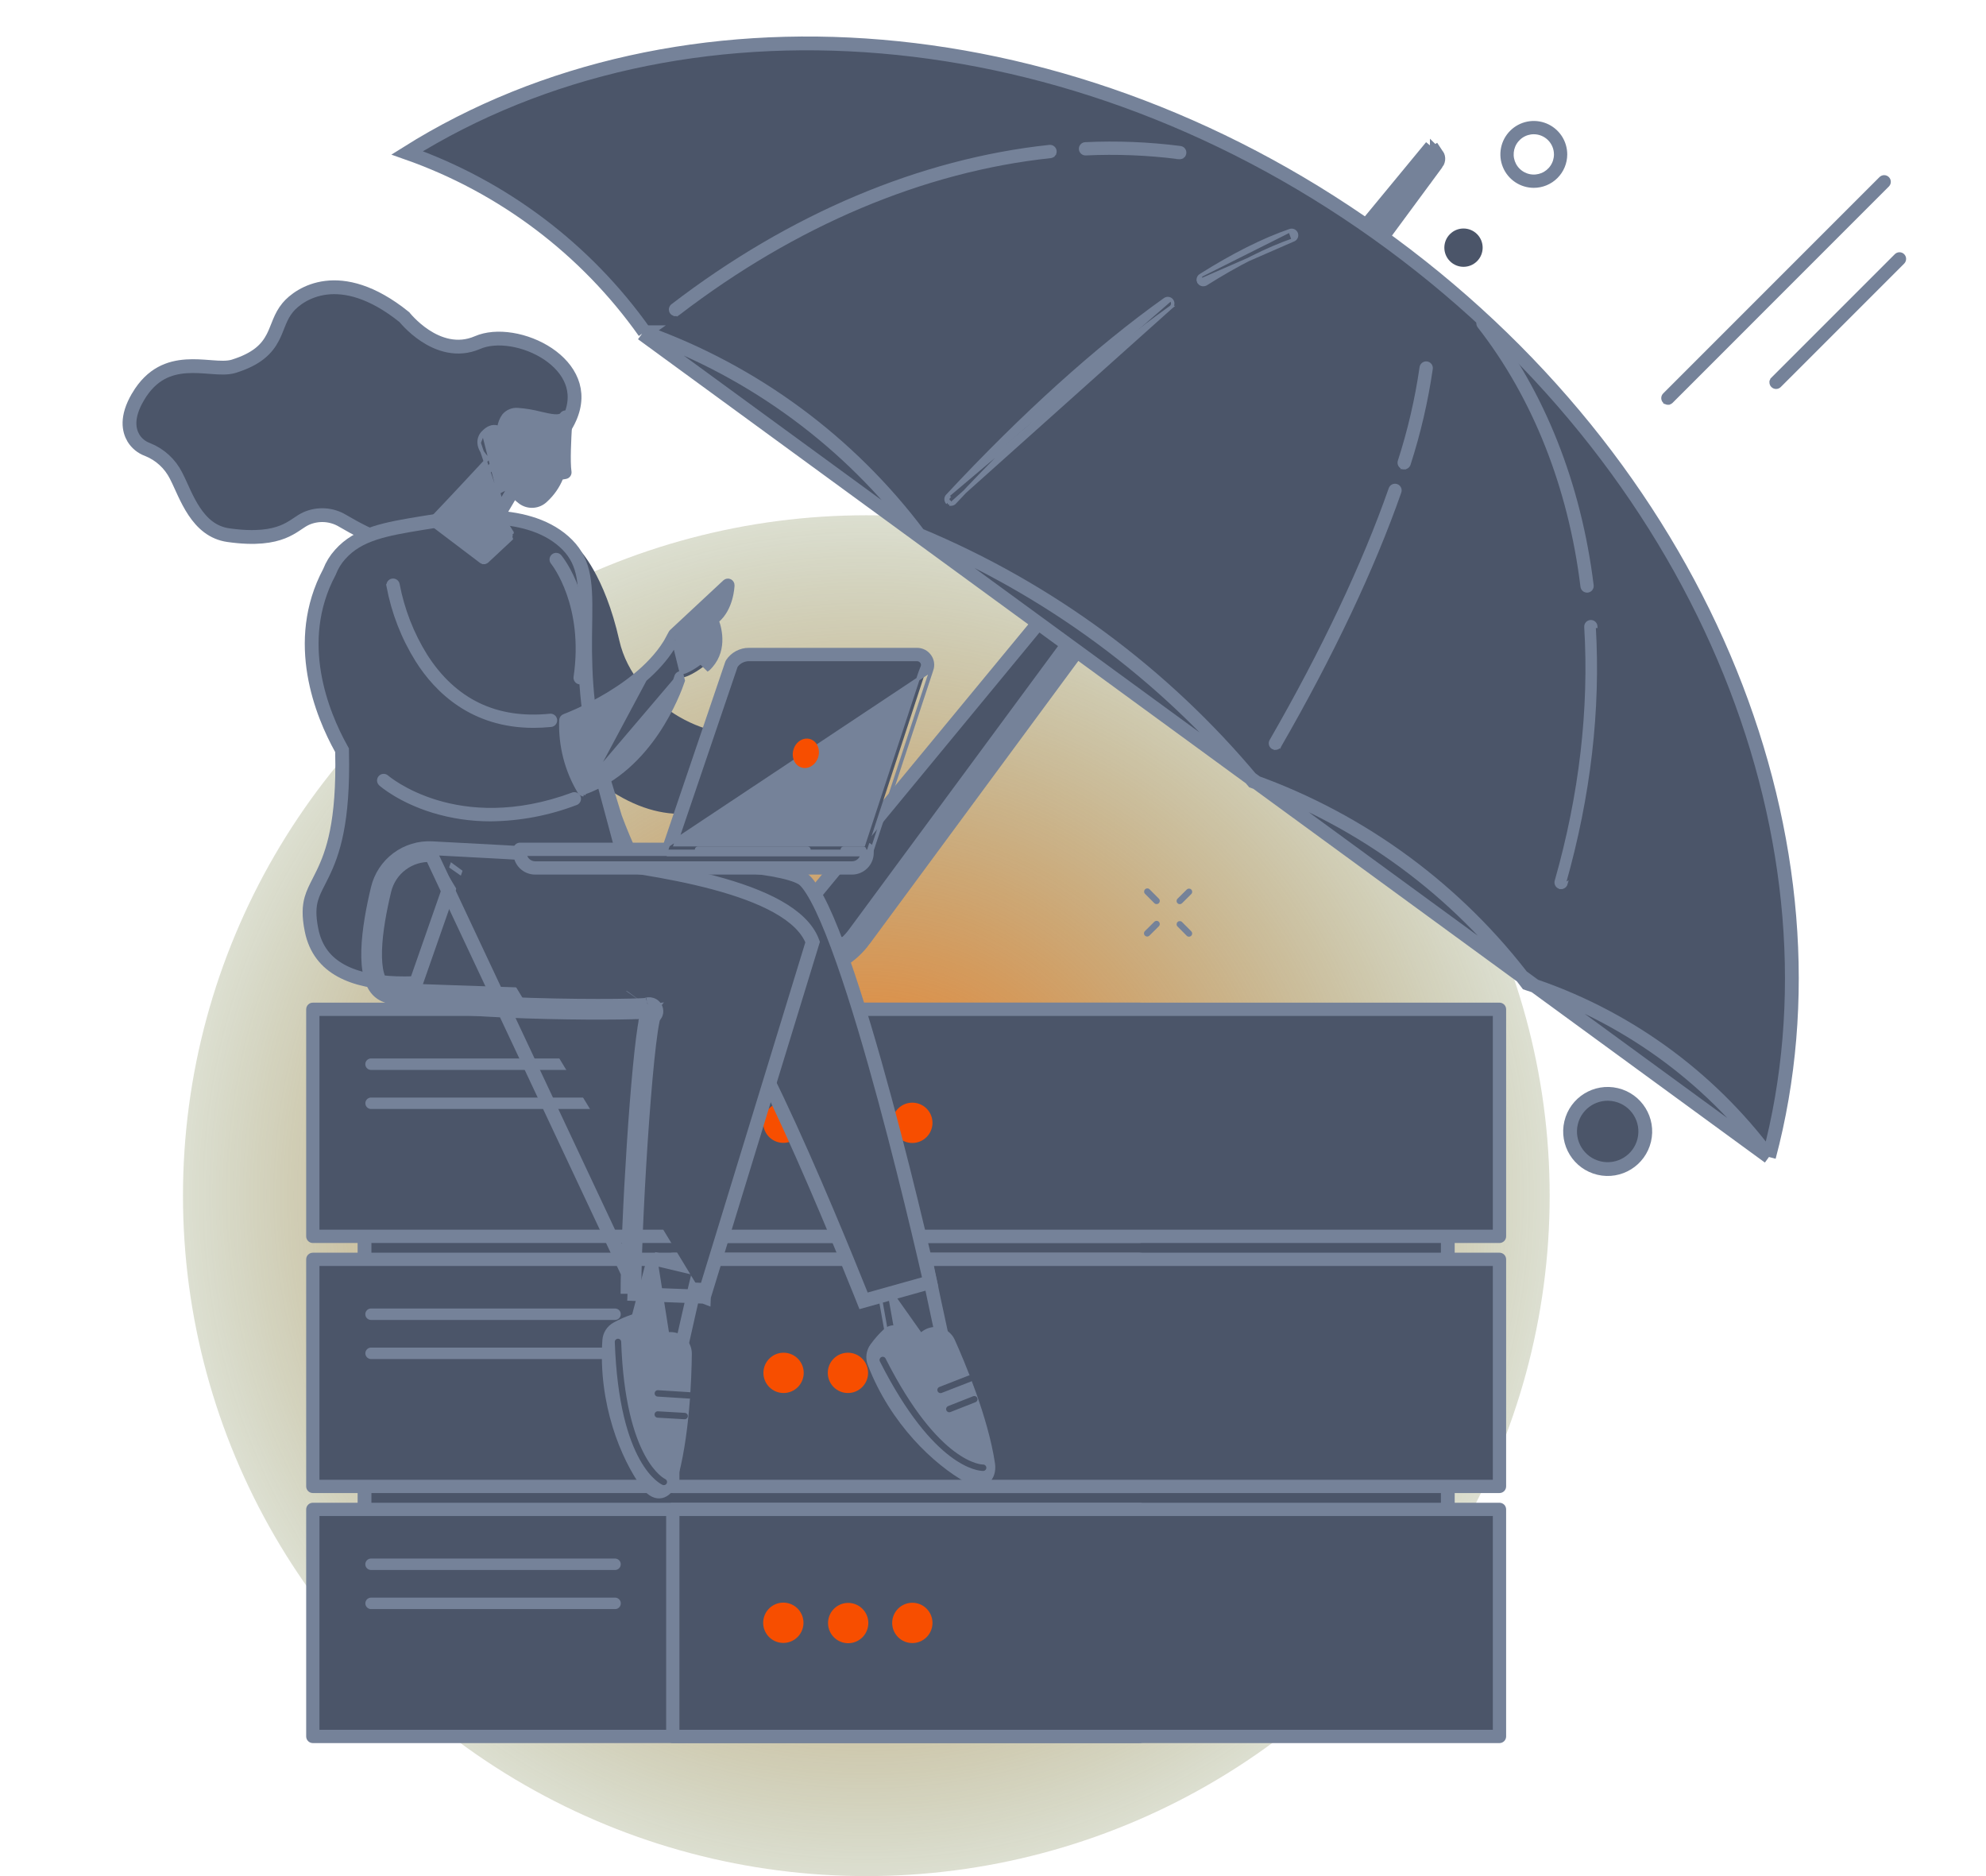 <svg width="288" height="272" viewBox="0 0 288 272" fill="none" xmlns="http://www.w3.org/2000/svg"><g clip-path="url(#clip0_2568_13512)"><g style="mix-blend-mode:lighten" filter="url(#filter0_f_2568_13512)"><ellipse cx="125.63" cy="173.353" rx="99.096" ry="98.647" fill="url(#paint0_radial_2568_13512)"/></g><path d="M52.86 239.377V176.744H209.952V239.377H52.86Z" fill="#4B5569" stroke="#758299" stroke-width="2"/><path d="M165.245 146.33H45.364V179.25H165.245V146.33Z" fill="#4B5569"/><path d="M45.364 179.963H165.245C165.434 179.963 165.615 179.888 165.749 179.754C165.883 179.62 165.958 179.439 165.958 179.25V146.33C165.958 146.141 165.883 145.96 165.749 145.826C165.615 145.693 165.434 145.617 165.245 145.617H45.364C45.175 145.617 44.994 145.693 44.86 145.826C44.726 145.96 44.651 146.141 44.651 146.33V179.25C44.651 179.439 44.726 179.62 44.86 179.754C44.994 179.888 45.175 179.963 45.364 179.963ZM164.529 147.043V178.537H46.074L46.077 147.043H164.529Z" fill="#758299" stroke="#758299" stroke-width="0.5"/><path d="M217.448 146.33H97.567V179.25H217.448V146.33Z" fill="#4B5569"/><path d="M97.567 179.963H217.448C217.637 179.963 217.818 179.888 217.952 179.754C218.085 179.62 218.161 179.439 218.161 179.25V146.33C218.161 146.141 218.085 145.96 217.952 145.826C217.818 145.693 217.637 145.617 217.448 145.617H97.567C97.378 145.617 97.197 145.693 97.063 145.826C96.929 145.96 96.854 146.141 96.854 146.33V179.25C96.854 179.439 96.929 179.62 97.063 179.754C97.197 179.888 97.378 179.963 97.567 179.963ZM216.732 147.043V178.537H98.277L98.28 147.043H216.732Z" fill="#758299" stroke="#758299" stroke-width="0.5"/><path d="M116.439 163.443C116.809 161.873 115.837 160.299 114.266 159.928C112.695 159.557 111.121 160.53 110.75 162.101C110.38 163.672 111.353 165.246 112.923 165.616C114.494 165.987 116.068 165.014 116.439 163.443Z" fill="#F74E00"/><path d="M125.883 163.276C126.141 161.683 125.059 160.182 123.466 159.924C121.873 159.665 120.372 160.747 120.114 162.34C119.855 163.933 120.937 165.434 122.53 165.693C124.123 165.951 125.624 164.869 125.883 163.276Z" fill="#4B5569"/><path d="M134.367 164.856C135.509 163.714 135.509 161.864 134.367 160.723C133.226 159.582 131.376 159.582 130.235 160.723C129.094 161.864 129.093 163.714 130.235 164.856C131.376 165.997 133.226 165.997 134.367 164.856Z" fill="#F74E00"/><path d="M53.754 155.118H89.241C89.452 155.106 89.65 155.013 89.795 154.859C89.94 154.705 90.021 154.501 90.021 154.29C90.021 154.079 89.94 153.875 89.795 153.721C89.65 153.567 89.452 153.474 89.241 153.461H53.754C53.543 153.474 53.345 153.567 53.2 153.721C53.056 153.875 52.975 154.079 52.975 154.29C52.975 154.501 53.056 154.705 53.2 154.859C53.345 155.013 53.543 155.106 53.754 155.118Z" fill="#758299"/><path d="M89.248 159.127H53.761C53.55 159.14 53.351 159.233 53.207 159.387C53.062 159.541 52.981 159.744 52.981 159.956C52.981 160.167 53.062 160.37 53.207 160.524C53.351 160.678 53.55 160.771 53.761 160.784H89.248C89.459 160.771 89.657 160.678 89.801 160.524C89.946 160.37 90.027 160.167 90.027 159.956C90.027 159.744 89.946 159.541 89.801 159.387C89.657 159.233 89.459 159.14 89.248 159.127Z" fill="#758299"/><path d="M165.245 182.582H45.364V215.502H165.245V182.582Z" fill="#4B5569"/><path d="M45.364 216.215H165.245C165.434 216.215 165.615 216.14 165.749 216.006C165.883 215.872 165.958 215.691 165.958 215.502V182.583C165.958 182.393 165.883 182.212 165.749 182.078C165.615 181.945 165.434 181.87 165.245 181.87H45.364C45.175 181.87 44.994 181.945 44.86 182.078C44.726 182.212 44.651 182.393 44.651 182.583V215.502C44.651 215.691 44.726 215.872 44.86 216.006C44.994 216.14 45.175 216.215 45.364 216.215ZM164.529 183.295V214.789H46.074L46.077 183.295H164.529Z" fill="#758299" stroke="#758299" stroke-width="0.5"/><path d="M217.448 182.582H97.567V215.502H217.448V182.582Z" fill="#4B5569"/><path d="M97.567 216.215H217.448C217.637 216.215 217.818 216.14 217.952 216.006C218.085 215.872 218.161 215.691 218.161 215.502V182.583C218.161 182.393 218.085 182.212 217.952 182.078C217.818 181.945 217.637 181.87 217.448 181.87H97.567C97.378 181.87 97.197 181.945 97.063 182.078C96.929 182.212 96.854 182.393 96.854 182.583V215.502C96.854 215.691 96.929 215.872 97.063 216.006C97.197 216.14 97.378 216.215 97.567 216.215ZM216.732 183.295V214.789H98.277L98.28 183.295H216.732Z" fill="#758299" stroke="#758299" stroke-width="0.5"/><path d="M113.629 201.964C115.242 201.964 116.551 200.656 116.551 199.042C116.551 197.428 115.242 196.12 113.629 196.12C112.015 196.12 110.706 197.428 110.706 199.042C110.706 200.656 112.015 201.964 113.629 201.964Z" fill="#F74E00"/><path d="M122.963 201.964C124.577 201.964 125.885 200.656 125.885 199.042C125.885 197.428 124.577 196.12 122.963 196.12C121.349 196.12 120.041 197.428 120.041 199.042C120.041 200.656 121.349 201.964 122.963 201.964Z" fill="#F74E00"/><path d="M132.301 201.964C133.915 201.964 135.223 200.656 135.223 199.042C135.223 197.428 133.915 196.12 132.301 196.12C130.687 196.12 129.379 197.428 129.379 199.042C129.379 200.656 130.687 201.964 132.301 201.964Z" fill="#4B5569"/><path d="M53.754 191.368H89.241C89.452 191.355 89.65 191.262 89.795 191.108C89.94 190.954 90.021 190.75 90.021 190.539C90.021 190.328 89.94 190.124 89.795 189.97C89.65 189.816 89.452 189.723 89.241 189.71H53.754C53.543 189.723 53.345 189.816 53.2 189.97C53.056 190.124 52.975 190.328 52.975 190.539C52.975 190.75 53.056 190.954 53.2 191.108C53.345 191.262 53.543 191.355 53.754 191.368Z" fill="#758299"/><path d="M89.248 195.379H53.761C53.55 195.392 53.351 195.485 53.207 195.639C53.062 195.793 52.981 195.997 52.981 196.208C52.981 196.419 53.062 196.623 53.207 196.777C53.351 196.931 53.55 197.024 53.761 197.036H89.248C89.459 197.024 89.657 196.931 89.801 196.777C89.946 196.623 90.027 196.419 90.027 196.208C90.027 195.997 89.946 195.793 89.801 195.639C89.657 195.485 89.459 195.392 89.248 195.379Z" fill="#758299"/><path d="M165.245 218.835H45.364V251.754H165.245V218.835Z" fill="#4B5569"/><path d="M45.364 252.467H165.245C165.434 252.467 165.615 252.392 165.749 252.258C165.883 252.124 165.958 251.943 165.958 251.754V218.834C165.958 218.645 165.883 218.464 165.749 218.33C165.615 218.197 165.434 218.122 165.245 218.122H45.364C45.175 218.122 44.994 218.197 44.86 218.33C44.726 218.464 44.651 218.645 44.651 218.834V251.754C44.651 251.943 44.726 252.124 44.86 252.258C44.994 252.392 45.175 252.467 45.364 252.467ZM164.529 219.547V251.041H46.074L46.077 219.547H164.529Z" fill="#758299" stroke="#758299" stroke-width="0.5"/><path d="M217.448 218.835H97.567V251.754H217.448V218.835Z" fill="#4B5569"/><path d="M97.567 252.467H217.448C217.637 252.467 217.818 252.392 217.952 252.258C218.085 252.124 218.161 251.943 218.161 251.754V218.834C218.161 218.645 218.085 218.464 217.952 218.33C217.818 218.197 217.637 218.122 217.448 218.122H97.567C97.378 218.122 97.197 218.197 97.063 218.33C96.929 218.464 96.854 218.645 96.854 218.834V251.754C96.854 251.943 96.929 252.124 97.063 252.258C97.197 252.392 97.378 252.467 97.567 252.467ZM216.732 219.547V251.041H98.277L98.28 219.547H216.732Z" fill="#758299" stroke="#758299" stroke-width="0.5"/><path d="M116.438 235.946C116.809 234.375 115.836 232.801 114.265 232.43C112.694 232.06 111.12 233.032 110.75 234.603C110.379 236.174 111.352 237.748 112.922 238.119C114.493 238.489 116.067 237.516 116.438 235.946Z" fill="#F74E00"/><path d="M125.884 235.783C126.143 234.19 125.061 232.689 123.468 232.43C121.875 232.171 120.374 233.253 120.115 234.846C119.856 236.439 120.938 237.94 122.531 238.199C124.124 238.458 125.625 237.376 125.884 235.783Z" fill="#F74E00"/><path d="M134.368 237.361C135.509 236.219 135.509 234.369 134.368 233.228C133.227 232.087 131.377 232.087 130.235 233.228C129.094 234.369 129.094 236.219 130.235 237.361C131.377 238.502 133.227 238.502 134.368 237.361Z" fill="#F74E00"/><path d="M53.754 227.62H89.241C89.452 227.607 89.65 227.514 89.795 227.36C89.94 227.206 90.021 227.003 90.021 226.791C90.021 226.58 89.94 226.377 89.795 226.223C89.65 226.069 89.452 225.976 89.241 225.963H53.754C53.543 225.976 53.345 226.069 53.2 226.223C53.056 226.377 52.975 226.58 52.975 226.791C52.975 227.003 53.056 227.206 53.2 227.36C53.345 227.514 53.543 227.607 53.754 227.62Z" fill="#758299"/><path d="M89.248 231.632H53.761C53.55 231.644 53.351 231.737 53.207 231.891C53.062 232.045 52.981 232.249 52.981 232.46C52.981 232.672 53.062 232.875 53.207 233.029C53.351 233.183 53.55 233.276 53.761 233.289H89.248C89.459 233.276 89.657 233.183 89.801 233.029C89.946 232.875 90.027 232.672 90.027 232.46C90.027 232.249 89.946 232.045 89.801 231.891C89.657 231.737 89.459 231.644 89.248 231.632Z" fill="#758299"/><path d="M110.349 139.083C114.994 142.375 121.661 141.192 125.312 136.251L110.349 139.083ZM110.349 139.083L110.349 139.082C105.698 135.653 104.798 128.835 108.49 123.836L109.831 122.026L109.838 122.017L109.845 122.007C109.978 121.819 110.179 121.691 110.406 121.651C110.625 121.612 110.85 121.658 111.036 121.779C111.117 121.846 111.186 121.926 111.238 122.017C111.294 122.116 111.33 122.224 111.344 122.336C111.358 122.448 111.35 122.562 111.319 122.671C111.289 122.779 111.237 122.881 111.166 122.97L111.155 122.983L111.145 122.997L109.747 124.892L109.747 124.892C106.755 128.951 107.402 134.619 111.338 137.545L111.337 137.547C115.289 140.469 120.921 139.416 123.919 135.352L207.091 22.627L207.1 22.615L207.109 22.602C207.177 22.503 207.265 22.421 207.367 22.358C207.469 22.296 207.583 22.256 207.702 22.241L207.576 21.249M110.349 139.083L207.576 21.249M207.576 21.249L207.702 22.241C207.821 22.226 207.941 22.236 208.056 22.271C208.166 22.304 208.268 22.359 208.357 22.433M207.576 21.249L208.357 22.433M208.357 22.433C208.604 22.667 208.698 23.193 208.354 23.662L208.357 22.433ZM208.354 23.663L125.313 136.25L208.354 23.663Z" fill="#4B5569" stroke="#758299" stroke-width="2"/><path d="M256.527 167.743C268.45 122.947 247.827 69.299 201.767 35.324C155.704 1.346 98.333 -2.492 59.043 22.164C72.912 27.041 84.943 36.108 93.458 48.132L93.457 48.131L93.406 48.168M256.527 167.743L93.112 48.377M256.527 167.743C247.74 155.931 235.49 147.128 221.461 142.573C211.372 129.138 197.563 118.958 181.746 113.295C168.707 97.639 152.074 85.371 133.265 77.538C123.166 64.082 109.343 53.884 93.509 48.205M93.406 48.168C93.341 48.144 93.276 48.121 93.21 48.098L93.112 48.377M93.406 48.168C93.406 48.168 93.407 48.168 93.408 48.168L93.112 48.377M93.406 48.168L93.112 48.377" fill="#4B5569" stroke="#758299" stroke-width="2"/><path d="M97.957 45.585C98.112 45.587 98.263 45.538 98.388 45.446L98.388 45.447L98.392 45.444C115.252 32.51 133.91 24.643 152.342 22.677C152.53 22.657 152.703 22.563 152.823 22.415L152.628 22.258L152.823 22.415C152.942 22.267 152.998 22.078 152.977 21.89C152.957 21.701 152.863 21.528 152.715 21.409C152.568 21.29 152.379 21.234 152.19 21.254C133.484 23.247 114.581 31.223 97.523 44.306L97.522 44.306C97.404 44.397 97.317 44.523 97.274 44.666C97.231 44.809 97.234 44.961 97.282 45.102C97.33 45.244 97.422 45.366 97.543 45.453C97.664 45.539 97.809 45.585 97.957 45.585ZM97.957 45.585C97.956 45.585 97.955 45.585 97.954 45.585L97.959 45.335L97.96 45.585C97.959 45.585 97.958 45.585 97.957 45.585Z" fill="#758299" stroke="#758299" stroke-width="0.5"/><path d="M170.796 22.808C166.371 22.252 161.905 22.078 157.45 22.286L157.45 22.286C157.356 22.291 157.262 22.276 157.174 22.245C157.086 22.213 157.005 22.164 156.936 22.101C156.867 22.038 156.81 21.962 156.771 21.877C156.731 21.792 156.708 21.7 156.704 21.607C156.699 21.513 156.713 21.42 156.745 21.332C156.777 21.244 156.826 21.163 156.889 21.093C156.952 21.024 157.028 20.968 157.113 20.928C157.198 20.888 157.289 20.865 157.383 20.861L170.796 22.808ZM170.796 22.808V22.82L171.03 22.835C171.219 22.847 171.405 22.784 171.547 22.659L171.382 22.471L171.547 22.659C171.69 22.533 171.776 22.357 171.788 22.168C171.8 21.979 171.736 21.793 171.611 21.651C171.488 21.511 171.315 21.425 171.13 21.411C166.572 20.829 161.972 20.645 157.383 20.861L170.796 22.808Z" fill="#758299" stroke="#758299" stroke-width="0.5"/><path d="M230.148 85.672L230.155 85.672L230.162 85.672L230.221 85.669L230.23 85.669L230.239 85.668C230.332 85.656 230.422 85.626 230.503 85.579C230.585 85.533 230.656 85.471 230.713 85.396C230.771 85.322 230.813 85.237 230.838 85.147C230.862 85.057 230.869 84.962 230.857 84.87C229.05 70.192 223.783 56.905 215.622 46.449C215.566 46.373 215.496 46.309 215.415 46.261C215.333 46.213 215.242 46.181 215.147 46.168C215.053 46.155 214.956 46.161 214.864 46.187C214.772 46.211 214.686 46.255 214.611 46.313C214.536 46.372 214.474 46.446 214.427 46.529C214.381 46.612 214.352 46.704 214.342 46.799C214.332 46.894 214.341 46.99 214.369 47.081C214.396 47.171 214.441 47.255 214.5 47.327C222.497 57.572 227.666 70.614 229.441 85.046L229.441 85.047C229.463 85.219 229.547 85.377 229.677 85.493C229.807 85.608 229.974 85.672 230.148 85.672Z" fill="#758299" stroke="#758299" stroke-width="0.5"/><path d="M226.183 128.625L226.175 128.622C225.996 128.567 225.845 128.444 225.756 128.278C225.667 128.113 225.647 127.92 225.7 127.74C229.263 115.221 230.703 102.826 229.986 90.893L229.986 90.893C229.98 90.799 229.993 90.706 230.024 90.617C230.054 90.529 230.102 90.447 230.164 90.377C230.226 90.307 230.302 90.25 230.386 90.209C230.47 90.168 230.562 90.144 230.655 90.138C230.749 90.132 230.843 90.145 230.931 90.176C231.02 90.207 231.102 90.254 231.172 90.316C231.242 90.379 231.299 90.454 231.34 90.538C231.381 90.623 231.405 90.714 231.411 90.808C231.411 90.808 231.411 90.808 231.411 90.808L231.161 90.823C231.886 102.888 230.43 115.42 226.841 128.062L226.183 128.625ZM226.183 128.625L226.191 128.626C226.249 128.64 226.308 128.648 226.368 128.649M226.183 128.625L227.081 128.131C227.038 128.285 226.943 128.42 226.813 128.514C226.684 128.607 226.527 128.655 226.368 128.649M226.368 128.649C226.367 128.649 226.365 128.648 226.364 128.648L226.375 128.399L226.373 128.649C226.371 128.649 226.37 128.649 226.368 128.649Z" fill="#758299" stroke="#758299" stroke-width="0.5"/><path d="M137.385 71.888L137.385 71.887C148.279 60.19 159.184 50.347 168.928 43.422C169.004 43.367 169.09 43.327 169.181 43.304C169.273 43.282 169.369 43.278 169.463 43.293C169.557 43.308 169.647 43.342 169.727 43.392L169.727 43.392C169.808 43.442 169.878 43.508 169.932 43.586M137.385 71.888L169.753 44.585C169.752 44.585 169.752 44.586 169.751 44.586M137.385 71.888C137.321 71.956 137.272 72.037 137.239 72.124C137.207 72.212 137.192 72.306 137.195 72.399C137.199 72.493 137.221 72.585 137.26 72.67C137.299 72.755 137.354 72.831 137.423 72.895M137.385 71.888L137.568 72.058C137.527 72.102 137.495 72.154 137.474 72.211C137.453 72.268 137.443 72.329 137.445 72.39C137.447 72.451 137.462 72.51 137.487 72.566C137.512 72.621 137.548 72.67 137.593 72.712M169.932 43.586L169.728 43.73L169.932 43.586C169.932 43.586 169.932 43.586 169.932 43.586ZM169.932 43.586C169.987 43.663 170.026 43.751 170.046 43.844C170.067 43.937 170.068 44.032 170.051 44.126C170.034 44.219 169.998 44.308 169.946 44.388C169.895 44.466 169.828 44.533 169.751 44.586M169.751 44.586C160.095 51.449 149.265 61.224 138.43 72.861L138.428 72.863L138.427 72.863C138.359 72.934 138.277 72.991 138.186 73.029C138.095 73.067 137.998 73.086 137.9 73.085M169.751 44.586L137.9 73.085M137.9 73.085C137.899 73.085 137.899 73.085 137.899 73.085L137.902 72.835M137.9 73.085L137.902 72.835M137.902 72.835C137.787 72.834 137.677 72.79 137.593 72.712M137.902 72.835L137.423 72.895M137.593 72.712L137.422 72.894C137.422 72.894 137.422 72.894 137.423 72.895M137.593 72.712L137.423 72.895C137.423 72.895 137.423 72.895 137.423 72.895" fill="#758299" stroke="#758299" stroke-width="0.5"/><path d="M174.038 40.674L173.798 40.743C173.756 40.595 173.762 40.436 173.817 40.291C173.872 40.147 173.973 40.024 174.104 39.942L174.038 40.674ZM174.038 40.674L173.798 40.743C173.841 40.892 173.931 41.022 174.055 41.115C174.177 41.207 174.326 41.257 174.478 41.258C174.61 41.263 174.741 41.232 174.857 41.169L174.864 41.165L174.87 41.161C179.494 38.242 183.76 36.098 187.545 34.783L187.546 34.782M174.038 40.674L187.546 34.782M187.546 34.782C187.724 34.719 187.87 34.588 187.952 34.417C188.033 34.247 188.044 34.05 187.981 33.872C187.918 33.694 187.787 33.548 187.616 33.466C187.446 33.385 187.25 33.374 187.072 33.437M187.546 34.782L187.072 33.437M187.072 33.437C183.173 34.778 178.811 36.973 174.104 39.942L187.072 33.437Z" fill="#758299" stroke="#758299" stroke-width="0.5"/><path d="M203.419 67.766C203.418 67.766 203.416 67.765 203.414 67.765L203.494 67.528C203.435 67.511 203.381 67.482 203.333 67.444C203.286 67.406 203.246 67.358 203.218 67.304C203.189 67.251 203.171 67.192 203.166 67.131C203.16 67.07 203.167 67.009 203.185 66.951L203.419 67.766ZM203.419 67.766C203.331 67.74 203.248 67.697 203.176 67.638L203.176 67.638C203.102 67.579 203.042 67.505 202.997 67.422C202.953 67.339 202.925 67.248 202.917 67.154C202.908 67.06 202.918 66.965 202.947 66.875L202.947 66.874C204.382 62.434 205.439 57.882 206.107 53.264C206.132 53.077 206.231 52.907 206.382 52.791C206.533 52.676 206.723 52.625 206.912 52.65C207.1 52.675 207.271 52.774 207.387 52.925C207.502 53.076 207.553 53.267 207.528 53.456L207.527 53.458L207.527 53.458C206.846 58.155 205.77 62.786 204.312 67.302C204.266 67.447 204.175 67.573 204.052 67.662C203.93 67.752 203.782 67.8 203.63 67.799M203.419 67.766C203.487 67.789 203.558 67.8 203.63 67.799M203.63 67.799C203.629 67.799 203.629 67.799 203.628 67.799L203.629 67.549L203.631 67.799C203.631 67.799 203.63 67.799 203.63 67.799Z" fill="#758299" stroke="#758299" stroke-width="0.5"/><path d="M184.585 108.376L184.587 108.377L184.945 108.223L184.939 108.473C184.94 108.473 184.941 108.473 184.943 108.473C185.064 108.476 185.183 108.447 185.29 108.39C185.399 108.333 185.49 108.249 185.556 108.145L185.557 108.146L185.562 108.135C193.122 95.023 199.144 82.296 202.97 71.332C203.033 71.154 203.023 70.958 202.941 70.787C202.86 70.617 202.714 70.486 202.535 70.423C202.357 70.36 202.161 70.37 201.99 70.451C201.82 70.533 201.689 70.679 201.625 70.857L201.625 70.858C197.83 81.733 191.848 94.376 184.327 107.42L184.327 107.42L184.324 107.426C184.236 107.587 184.215 107.777 184.264 107.954C184.312 108.131 184.427 108.282 184.585 108.376Z" fill="#758299" stroke="#758299" stroke-width="0.5"/><path d="M167.72 131.077C167.659 131.077 167.599 131.066 167.542 131.042C167.486 131.019 167.435 130.984 167.393 130.941L166.05 129.593C166.007 129.549 165.973 129.498 165.95 129.442C165.927 129.386 165.915 129.325 165.915 129.264C165.916 129.203 165.928 129.143 165.951 129.087C165.975 129.031 166.009 128.98 166.052 128.937C166.095 128.894 166.146 128.86 166.203 128.837C166.259 128.813 166.319 128.802 166.38 128.802C166.441 128.802 166.501 128.814 166.558 128.837C166.614 128.861 166.665 128.895 166.708 128.938L168.05 130.287C168.137 130.374 168.186 130.492 168.186 130.615C168.186 130.739 168.137 130.857 168.05 130.944C168.007 130.987 167.955 131.021 167.898 131.044C167.842 131.067 167.781 131.078 167.72 131.077Z" fill="#758299"/><path d="M172.419 135.805C172.359 135.805 172.298 135.793 172.242 135.77C172.186 135.747 172.135 135.712 172.092 135.669L170.75 134.32C170.668 134.233 170.624 134.117 170.626 133.997C170.628 133.877 170.677 133.762 170.761 133.678C170.846 133.593 170.961 133.544 171.08 133.542C171.2 133.54 171.316 133.584 171.404 133.666L172.746 135.015C172.811 135.079 172.855 135.162 172.873 135.252C172.891 135.341 172.882 135.434 172.847 135.519C172.812 135.603 172.752 135.676 172.676 135.727C172.6 135.777 172.511 135.805 172.419 135.805Z" fill="#758299"/><path d="M166.362 135.783C166.238 135.783 166.12 135.734 166.032 135.647C165.945 135.56 165.896 135.442 165.896 135.319C165.896 135.195 165.945 135.077 166.032 134.99L167.383 133.651C167.426 133.606 167.477 133.569 167.534 133.544C167.591 133.519 167.652 133.506 167.715 133.505C167.777 133.504 167.838 133.516 167.896 133.54C167.953 133.563 168.006 133.598 168.049 133.642C168.093 133.686 168.127 133.739 168.15 133.797C168.173 133.854 168.185 133.916 168.183 133.978C168.182 134.04 168.168 134.102 168.143 134.158C168.117 134.215 168.08 134.266 168.035 134.308L166.686 135.647C166.6 135.733 166.483 135.781 166.362 135.783Z" fill="#758299"/><path d="M171.086 131.086C171.026 131.087 170.965 131.075 170.909 131.052C170.853 131.028 170.802 130.994 170.759 130.951C170.673 130.864 170.624 130.746 170.624 130.624C170.624 130.501 170.673 130.383 170.759 130.296L172.111 128.954C172.199 128.873 172.315 128.829 172.435 128.831C172.555 128.834 172.669 128.883 172.754 128.968C172.838 129.054 172.886 129.168 172.888 129.288C172.889 129.408 172.844 129.524 172.762 129.611L171.414 130.954C171.326 131.039 171.209 131.087 171.086 131.086Z" fill="#758299"/><path d="M234.39 158.736C237.321 159.428 239.136 162.364 238.444 165.295C237.752 168.226 234.816 170.041 231.885 169.349C228.954 168.657 227.139 165.721 227.831 162.79C228.522 159.859 231.459 158.044 234.39 158.736Z" fill="#4B5569" stroke="#758299" stroke-width="2"/><path d="M272.748 25.835L272.748 25.835C272.883 25.709 273.062 25.641 273.247 25.644C273.432 25.647 273.608 25.722 273.738 25.853C273.869 25.983 273.944 26.159 273.947 26.344C273.95 26.529 273.882 26.707 273.756 26.843L273.75 26.849L273.75 26.849L242.373 58.232L242.371 58.233C242.304 58.299 242.225 58.351 242.138 58.385C242.052 58.419 241.96 58.436 241.867 58.435M272.748 25.835L241.596 58.381C241.596 58.381 241.596 58.381 241.596 58.381C241.682 58.417 241.774 58.435 241.867 58.435M272.748 25.835L272.742 25.841L241.366 57.217C241.366 57.217 241.366 57.217 241.366 57.217C241.299 57.283 241.246 57.362 241.21 57.448C241.174 57.535 241.156 57.628 241.156 57.722C241.156 57.816 241.174 57.909 241.21 57.995C241.246 58.081 241.299 58.16 241.365 58.225L272.748 25.835ZM241.867 58.435C241.866 58.435 241.865 58.435 241.864 58.434L241.869 58.185L241.871 58.435C241.87 58.435 241.869 58.435 241.867 58.435Z" fill="#758299" stroke="#758299" stroke-width="0.5"/><path d="M257.557 56.145L257.558 56.145C257.747 56.144 257.928 56.069 258.061 55.936L258.061 55.936L275.959 38.038L275.96 38.037C276.092 37.903 276.166 37.722 276.166 37.534C276.166 37.346 276.092 37.166 275.96 37.032L275.96 37.032C275.894 36.965 275.816 36.912 275.729 36.875C275.642 36.839 275.549 36.821 275.455 36.821C275.361 36.821 275.268 36.839 275.182 36.875C275.095 36.911 275.017 36.964 274.951 37.031C274.951 37.031 274.951 37.031 274.95 37.032L257.055 54.927C257.055 54.927 257.054 54.928 257.054 54.928C256.988 54.993 256.935 55.072 256.899 55.158L257.129 55.255L256.899 55.158C256.862 55.245 256.844 55.338 256.844 55.432C256.844 55.526 256.862 55.619 256.899 55.706C256.935 55.792 256.988 55.871 257.054 55.937C257.188 56.069 257.368 56.144 257.557 56.145Z" fill="#758299" stroke="#758299" stroke-width="0.5"/><path d="M222.419 26.983H222.419C223.023 26.984 223.621 26.865 224.18 26.634C224.738 26.403 225.246 26.065 225.673 25.638C226.101 25.211 226.44 24.704 226.672 24.146C226.903 23.588 227.023 22.99 227.023 22.385V22.385C227.023 21.476 226.754 20.587 226.249 19.831C225.744 19.076 225.026 18.486 224.186 18.138C223.346 17.79 222.422 17.698 221.531 17.875C220.639 18.052 219.82 18.489 219.176 19.132C218.533 19.774 218.095 20.593 217.916 21.484C217.738 22.376 217.828 23.3 218.175 24.14C218.522 24.981 219.111 25.699 219.866 26.205C220.621 26.711 221.51 26.982 222.419 26.983ZM220.659 19.75C221.18 19.401 221.792 19.214 222.419 19.213C223.261 19.213 224.069 19.547 224.664 20.142C225.26 20.737 225.596 21.544 225.597 22.386C225.597 23.012 225.411 23.625 225.063 24.147C224.715 24.669 224.22 25.075 223.64 25.315C223.061 25.556 222.424 25.619 221.808 25.497C221.193 25.375 220.628 25.073 220.184 24.63C219.74 24.187 219.438 23.623 219.315 23.008C219.192 22.393 219.254 21.755 219.493 21.175C219.732 20.596 220.138 20.1 220.659 19.75Z" fill="#758299" stroke="#758299" stroke-width="0.5"/><path d="M214.194 37.87C215.278 36.786 215.278 35.027 214.194 33.943C213.109 32.858 211.351 32.858 210.266 33.943C209.181 35.027 209.181 36.786 210.266 37.87C211.351 38.955 213.109 38.955 214.194 37.87Z" fill="#4B5569"/><path d="M21.407 65.177L21.392 65.171L21.378 65.166C20.537 64.859 19.825 64.279 19.355 63.518C19.017 62.946 18.756 62.2 18.778 61.246C18.8 60.284 19.112 59.05 20.02 57.518L20.02 57.517C21.039 55.795 22.193 54.749 23.365 54.106C24.544 53.46 25.797 53.192 27.055 53.111C28.216 53.036 29.341 53.121 30.414 53.203C30.517 53.211 30.619 53.218 30.721 53.226C31.803 53.306 32.992 53.388 33.91 53.099C35.555 52.582 36.755 51.968 37.66 51.252C38.574 50.527 39.142 49.732 39.562 48.923C39.836 48.395 40.066 47.814 40.276 47.282C40.367 47.054 40.453 46.836 40.538 46.634C40.84 45.919 41.183 45.241 41.734 44.575C42.556 43.581 44.459 42.064 47.284 41.719C50.06 41.379 53.886 42.152 58.635 45.975C58.673 46.022 58.725 46.084 58.791 46.159C58.934 46.325 59.142 46.555 59.407 46.822C59.935 47.355 60.701 48.046 61.646 48.668C63.519 49.901 66.268 50.962 69.252 49.665L69.252 49.665C70.588 49.084 72.331 48.942 74.184 49.24C76.029 49.537 77.909 50.259 79.482 51.315C81.056 52.373 82.275 53.733 82.884 55.283C83.484 56.808 83.526 58.593 82.628 60.614L82.628 60.615C81.599 62.937 79.737 64.789 77.411 65.806L77.404 65.809L77.398 65.812C76.984 66 76.523 66.177 76.013 66.342L76.013 66.342L76.002 66.346C75.054 66.665 74.205 67.222 73.534 67.962C72.864 68.702 72.394 69.601 72.169 70.574C71.531 73.246 70.07 76.906 66.843 78.711C63.691 80.475 58.434 80.684 49.667 75.497C48.882 75.028 47.995 74.754 47.082 74.697C46.167 74.641 45.253 74.804 44.415 75.173L44.415 75.173C43.988 75.361 43.545 75.66 43.141 75.933C43.042 75.999 42.946 76.064 42.853 76.126C42.334 76.468 41.746 76.823 40.98 77.124C39.461 77.722 37.11 78.155 33.115 77.588L33.115 77.588C30.852 77.268 29.332 75.885 28.172 74.149C27.59 73.278 27.114 72.339 26.689 71.432C26.555 71.146 26.423 70.854 26.293 70.567C26.028 69.985 25.773 69.422 25.532 68.965C24.666 67.241 23.199 65.894 21.407 65.177Z" fill="#4B5569" stroke="#758299" stroke-width="2"/><path d="M83.98 79.643C83.98 79.643 87.661 83.278 89.812 92.862C91.963 102.447 104.022 108.557 110.243 105.567C116.464 102.577 116.656 101.037 116.656 101.037L116.162 105.863C116.162 105.863 105.244 126.229 87.89 114.195C84.319 111.726 79.323 107.884 77.975 104.808C72.772 92.912 83.98 79.643 83.98 79.643Z" fill="#4B5569"/><path d="M86.894 110.952L86.894 110.952C84.708 102.041 84.803 95.49 84.876 90.51C84.882 90.088 84.888 89.676 84.893 89.276C84.95 84.129 84.717 81.1 81.748 78.486C78.934 76.013 75.02 75.125 71.119 74.986C67.233 74.847 63.519 75.456 61.218 75.834L61.217 75.834C55.91 76.704 51.986 77.39 49.327 80.384L49.322 80.389L49.322 80.389C48.669 81.114 48.153 81.951 47.799 82.86L47.777 82.915L47.75 82.966C42.391 93.057 46.709 103.55 49.482 108.55L49.601 108.766L49.607 109.012C49.841 119.251 48.263 123.672 46.796 126.692C46.592 127.113 46.4 127.488 46.223 127.835C45.757 128.749 45.391 129.466 45.149 130.313C44.839 131.404 44.748 132.722 45.178 134.851L45.178 134.851C45.752 137.706 47.306 139.543 49.449 140.721C51.635 141.923 54.471 142.454 57.563 142.549C63.505 142.733 70.025 141.307 73.838 140.473C73.997 140.439 74.15 140.405 74.299 140.373C74.299 140.373 74.3 140.373 74.3 140.373L74.513 141.35C75.065 141.229 76.114 141.317 77.456 141.428C82.43 141.843 91.426 142.594 94.046 134.326L86.894 110.952ZM86.894 110.952C88.355 116.897 90.087 120.858 91.417 123.899C91.675 124.489 91.918 125.045 92.141 125.574C93.497 128.789 94.074 130.917 93.093 134.024L86.894 110.952Z" fill="#4B5569" stroke="#758299" stroke-width="2"/><path d="M82.048 104.437C82.048 104.437 94.061 100.055 97.811 92.051L105.544 84.846C105.544 84.846 105.436 88.326 103.14 89.783C103.14 89.783 105.112 93.751 102.214 96.491C102.214 96.491 100.032 98.226 98.733 98.256C98.733 98.256 94.925 110.766 84.643 114.491C84.637 114.491 81.74 110.1 82.048 104.437Z" fill="#4B5569"/><path d="M84.637 114.954C84.693 114.954 84.748 114.945 84.801 114.926C94.422 111.439 98.422 100.651 99.082 98.685L97.406 91.853C93.781 99.593 82.02 103.959 81.9 104.002C81.814 104.032 81.738 104.087 81.683 104.16C81.628 104.233 81.596 104.321 81.591 104.413C81.449 108.042 82.373 111.633 84.248 114.744C84.291 114.808 84.349 114.861 84.416 114.897C84.484 114.934 84.56 114.953 84.637 114.954ZM84.637 114.954L84.635 115.204C84.635 115.204 84.635 115.204 84.636 115.204M84.637 114.954L84.636 115.204C84.636 115.204 84.636 115.204 84.636 115.204M97.18 91.748C95.399 95.548 91.606 98.542 88.209 100.6C86.515 101.626 84.93 102.413 83.76 102.947C83.175 103.213 82.695 103.416 82.358 103.554C82.189 103.622 82.056 103.675 81.964 103.71C81.918 103.728 81.882 103.742 81.857 103.752L81.827 103.763L81.819 103.766L81.817 103.766C81.684 103.812 81.567 103.897 81.483 104.01C81.398 104.123 81.349 104.259 81.342 104.401L81.342 104.401L81.342 104.403C81.198 108.081 82.134 111.721 84.034 114.873L84.034 114.873L84.04 114.882C84.105 114.981 84.194 115.061 84.298 115.117C84.402 115.173 84.518 115.203 84.636 115.204M97.18 91.748L84.636 115.204M97.18 91.748C97.218 91.666 97.271 91.592 97.336 91.53L97.338 91.528L97.338 91.528L105.071 84.323L105.071 84.323C105.174 84.227 105.303 84.164 105.441 84.142C105.58 84.119 105.722 84.138 105.85 84.196C105.978 84.254 106.086 84.348 106.16 84.467C106.234 84.585 106.272 84.722 106.269 84.862C106.268 84.972 106.229 85.844 105.922 86.903C105.625 87.928 105.068 89.157 104.02 90.029C104.47 91.294 105.282 94.573 102.709 97.004C102.69 97.024 102.669 97.042 102.645 97.057L97.18 91.748ZM82.747 104.934C83.852 104.497 86.769 103.262 89.873 101.266C93.118 99.18 96.597 96.242 98.404 92.488L104.429 86.874C104.129 87.735 103.621 88.646 102.765 89.189C102.617 89.282 102.508 89.428 102.46 89.597C102.411 89.766 102.427 89.947 102.505 90.106L102.506 90.107L102.506 90.108C102.508 90.113 102.616 90.335 102.738 90.704C102.861 91.077 102.997 91.595 103.053 92.184C103.166 93.36 102.964 94.797 101.742 95.96C101.452 96.188 100.901 96.584 100.311 96.926C100.013 97.099 99.709 97.255 99.427 97.369C99.142 97.484 98.896 97.549 98.709 97.553C98.559 97.556 98.414 97.607 98.295 97.697C98.175 97.788 98.088 97.913 98.044 98.057L98.043 98.058L98.043 98.058L98.042 98.061L98.04 98.069L98.03 98.099C98.022 98.124 98.01 98.161 97.995 98.207C97.964 98.3 97.918 98.434 97.856 98.605C97.733 98.946 97.548 99.432 97.297 100.024C96.795 101.208 96.029 102.815 94.964 104.534C92.86 107.927 89.607 111.734 84.945 113.616C84.268 112.39 82.654 109.021 82.747 104.934ZM84.835 113.929C94.518 110.168 98.246 98.253 98.283 98.13L84.835 113.929Z" fill="#758299" stroke="#758299" stroke-width="0.5"/><path d="M71.147 118.829L71.148 118.829C75.401 118.789 79.612 117.987 83.582 116.461L83.592 116.458L83.601 116.453C83.759 116.377 83.884 116.245 83.951 116.082C84.017 115.919 84.022 115.738 83.963 115.572C83.904 115.407 83.786 115.269 83.631 115.185C83.477 115.101 83.297 115.077 83.126 115.118L83.111 115.121L83.097 115.127C74.677 118.251 67.95 117.637 63.32 116.239C61.004 115.54 59.21 114.643 57.991 113.918C57.382 113.555 56.916 113.235 56.6 113.004C56.443 112.888 56.323 112.795 56.241 112.729C56.2 112.697 56.169 112.671 56.148 112.653L56.123 112.632L56.116 112.626C56.115 112.625 56.114 112.625 56.114 112.625C56.114 112.625 56.114 112.625 56.115 112.626L55.948 112.812L56.113 112.624C56.113 112.624 56.114 112.624 56.114 112.625C55.973 112.499 55.788 112.435 55.6 112.445C55.411 112.456 55.234 112.541 55.108 112.683C54.982 112.824 54.917 113.009 54.928 113.198C54.938 113.387 55.024 113.564 55.165 113.69L55.165 113.69L55.166 113.69C55.291 113.802 57.911 116.089 62.74 117.584L62.741 117.584C65.465 118.418 68.298 118.838 71.147 118.829Z" fill="#758299" stroke="#758299" stroke-width="0.5"/><path d="M60.492 95.763L60.492 95.764C63.298 100.212 68.486 105.277 77.367 105.277C78.178 105.277 79.016 105.233 79.905 105.149L79.908 105.149C80.096 105.129 80.27 105.036 80.389 104.888C80.509 104.741 80.565 104.552 80.546 104.364C80.526 104.175 80.433 104.002 80.285 103.882C80.138 103.762 79.95 103.706 79.761 103.726C75.854 104.123 72.391 103.586 69.386 102.137C66.381 100.687 63.818 98.318 61.721 95.025C59.762 91.87 58.402 88.38 57.71 84.732C57.696 84.641 57.663 84.553 57.616 84.474C57.567 84.393 57.503 84.322 57.427 84.266C57.352 84.21 57.265 84.17 57.174 84.147C57.082 84.124 56.987 84.12 56.894 84.134C56.801 84.148 56.711 84.18 56.63 84.228C56.55 84.277 56.479 84.341 56.423 84.417C56.367 84.493 56.327 84.579 56.304 84.67C56.281 84.762 56.276 84.857 56.291 84.95L56.29 84.95L56.292 84.959C57.002 88.792 58.426 92.457 60.492 95.763Z" fill="#758299" stroke="#758299" stroke-width="0.5"/><path d="M84.131 98.969C84.3 98.969 84.464 98.909 84.594 98.8C84.723 98.691 84.809 98.539 84.837 98.372L84.838 98.372L84.838 98.367C86.467 87.224 81.501 81.022 81.216 80.68C81.158 80.606 81.087 80.544 81.005 80.498C80.922 80.45 80.829 80.42 80.734 80.409C80.638 80.397 80.542 80.406 80.45 80.433C80.357 80.46 80.272 80.506 80.198 80.567C80.124 80.629 80.062 80.704 80.018 80.79C79.974 80.875 79.948 80.969 79.941 81.064C79.934 81.16 79.946 81.256 79.977 81.347C80.008 81.436 80.055 81.518 80.117 81.588C80.278 81.789 84.952 87.736 83.427 98.158C83.413 98.25 83.418 98.344 83.44 98.435C83.463 98.526 83.503 98.612 83.559 98.687C83.615 98.762 83.685 98.826 83.765 98.874C83.846 98.922 83.935 98.953 84.028 98.967L84.045 98.969H84.063H84.131ZM84.131 98.969L84.131 98.719V98.969H84.131Z" fill="#758299" stroke="#758299" stroke-width="0.5"/><path d="M81.916 68.475C81.582 66.241 82.116 60.313 82.017 60.452C81.061 61.856 77.913 60.196 75.077 60.082C72.242 59.967 73.195 64.232 73.195 64.232C73.195 64.232 72.365 61.341 70.594 63.149C69.566 64.201 70.698 65.556 71.754 66.442C71.464 66.772 66.354 72.277 63.225 75.551L70.168 80.821L73.642 77.575L72.933 76.446C72.685 76.05 72.544 75.596 72.523 75.13C72.503 74.663 72.603 74.199 72.816 73.783L74.513 70.904C74.902 71.4 75.352 71.846 75.852 72.231C76.273 72.536 76.789 72.681 77.308 72.639C77.826 72.597 78.312 72.371 78.678 72.002C79.687 71.088 80.447 69.933 80.888 68.645L81.916 68.475Z" fill="#4B5569"/><path d="M70.087 62.667C70.715 62.014 71.4 61.732 72.097 61.91L72.098 61.91C72.188 61.934 72.276 61.965 72.361 62.002C72.433 61.367 72.668 60.759 73.045 60.237L73.051 60.229L73.057 60.222C73.309 59.927 73.629 59.697 73.988 59.552C74.347 59.407 74.735 59.351 75.12 59.388C76.215 59.469 77.3 59.648 78.362 59.925C79.115 60.099 79.821 60.261 80.392 60.305C80.678 60.326 80.912 60.317 81.092 60.273C81.269 60.23 81.375 60.158 81.437 60.068L81.437 60.067C81.525 59.938 81.653 59.842 81.801 59.792C81.949 59.742 82.11 59.742 82.258 59.792L82.258 59.792C82.263 59.794 82.269 59.796 82.274 59.798C82.348 59.823 82.459 59.86 82.547 59.937C82.657 60.034 82.703 60.163 82.724 60.303C82.745 60.438 82.746 60.616 82.739 60.849C82.732 61.086 82.715 61.397 82.693 61.805L82.693 61.808L82.693 61.809C82.642 62.704 82.57 63.981 82.539 65.221C82.508 66.467 82.518 67.656 82.626 68.383C82.653 68.567 82.607 68.755 82.498 68.906C82.389 69.057 82.225 69.159 82.041 69.191C82.041 69.191 82.041 69.191 82.041 69.191L81.427 69.296C80.927 70.53 80.16 71.637 79.178 72.538C78.692 73.02 78.051 73.315 77.369 73.369C76.685 73.423 76.003 73.233 75.447 72.831L75.443 72.829L75.443 72.829C75.155 72.614 74.885 72.377 74.634 72.119L73.44 74.145C73.292 74.448 73.224 74.783 73.241 75.119C73.258 75.458 73.362 75.788 73.543 76.075L74.252 77.204C74.252 77.204 74.252 77.204 74.252 77.204L74.252 77.205L74.04 77.338C74.098 77.428 74.121 77.537 74.107 77.643C74.093 77.75 74.042 77.848 73.963 77.921L70.087 62.667ZM70.087 62.667C69.883 62.863 69.723 63.101 69.619 63.364C69.513 63.629 69.466 63.913 69.48 64.198L70.087 62.667ZM70.165 81.54C70.348 81.543 70.525 81.475 70.659 81.35L70.659 81.35L74.133 78.105C74.133 78.104 74.133 78.104 74.134 78.104L69.48 64.198C69.516 64.957 69.966 65.733 70.747 66.505C69.37 67.998 65.388 72.277 62.712 75.078C62.641 75.15 62.588 75.237 62.554 75.331C62.52 75.426 62.507 75.527 62.516 75.627C62.523 75.727 62.552 75.824 62.601 75.913L62.82 75.793L62.601 75.913C62.649 76.001 62.716 76.079 62.797 76.139C62.797 76.139 62.797 76.139 62.797 76.139L69.736 81.394L69.737 81.394C69.86 81.487 70.01 81.539 70.165 81.54ZM70.165 81.54C70.164 81.54 70.164 81.54 70.164 81.54L70.168 81.29L70.165 81.54C70.165 81.54 70.165 81.54 70.165 81.54ZM82.178 60.029C82.082 59.997 81.977 59.997 81.881 60.029C81.784 60.061 81.701 60.124 81.644 60.208L82.178 60.029ZM82.178 60.029C82.533 60.15 82.533 60.15 82.443 61.794L82.178 60.029ZM72.18 66.236L72.402 66.122C72.359 66.038 72.299 65.963 72.227 65.901L72.226 65.901C71.799 65.545 71.472 65.201 71.251 64.89C71.028 64.576 70.926 64.315 70.915 64.117C70.912 64.032 70.928 63.948 70.96 63.87C70.993 63.791 71.043 63.721 71.106 63.663L71.106 63.663L71.115 63.654C71.228 63.538 71.354 63.427 71.478 63.354C71.606 63.279 71.698 63.265 71.761 63.28C71.808 63.292 71.874 63.331 71.956 63.414C72.036 63.495 72.116 63.604 72.191 63.729C72.342 63.979 72.456 64.263 72.508 64.436L72.508 64.436L72.51 64.443C72.567 64.615 72.686 64.758 72.845 64.845C73.003 64.932 73.189 64.955 73.363 64.911C73.538 64.866 73.69 64.757 73.787 64.605C73.885 64.453 73.921 64.269 73.888 64.091L73.889 64.091L73.886 64.08C73.819 63.791 73.734 63.216 73.746 62.621C73.758 62.015 73.87 61.454 74.14 61.128C74.249 61.007 74.386 60.914 74.538 60.857C74.692 60.799 74.857 60.779 75.02 60.799L75.02 60.799L75.031 60.8C76.039 60.876 77.038 61.044 78.016 61.302L78.016 61.302L78.024 61.304L78.082 61.317C78.734 61.466 79.368 61.611 79.948 61.684L72.18 66.236ZM72.18 66.236L72.402 66.122C72.446 66.207 72.472 66.299 72.479 66.394C72.486 66.489 72.474 66.584 72.444 66.674C72.413 66.764 72.365 66.847 72.302 66.918L72.298 66.923L72.298 66.923C72.282 66.941 72.251 66.974 72.207 67.022C71.496 67.788 67.305 72.307 64.293 75.474M72.18 66.236L64.293 75.474M64.293 75.474L70.12 79.896L72.725 77.463L72.329 76.832L72.329 76.831C72.017 76.33 71.839 75.758 71.813 75.168C71.787 74.579 71.913 73.993 72.179 73.466L72.183 73.459L72.187 73.452L73.899 70.549L64.293 75.474ZM80.76 67.951C80.76 67.951 80.76 67.951 80.76 67.951L80.76 67.951Z" fill="#758299" stroke="#758299" stroke-width="0.5"/><path d="M73.97 70.154L74.513 70.91L73.97 70.154Z" fill="#4B5569"/><path d="M74.513 71.373C74.439 71.372 74.367 71.354 74.301 71.32C74.236 71.287 74.179 71.238 74.136 71.178L73.593 70.422C73.522 70.322 73.492 70.198 73.512 70.077C73.532 69.956 73.6 69.847 73.7 69.776C73.799 69.704 73.924 69.675 74.045 69.695C74.166 69.715 74.274 69.782 74.346 69.882L74.889 70.641C74.939 70.71 74.97 70.792 74.977 70.877C74.983 70.962 74.966 71.047 74.927 71.123C74.888 71.199 74.828 71.263 74.755 71.307C74.682 71.351 74.598 71.374 74.513 71.373Z" fill="#758299"/><path d="M134.319 182.684C134.248 182.968 137.574 198.181 137.574 198.181L129.931 196.904L127.629 184.042L134.319 182.684Z" fill="#4B5569"/><path d="M137.324 198.869L129.812 197.61L129.812 197.61C129.668 197.586 129.534 197.517 129.43 197.414C129.326 197.311 129.257 197.178 129.231 197.034L129.231 197.034L137.324 198.869ZM137.324 198.869V198.902L137.576 198.9C137.682 198.9 137.787 198.876 137.882 198.83C137.978 198.784 138.062 198.717 138.129 198.634L137.934 198.477L138.129 198.634C138.196 198.552 138.243 198.455 138.268 198.352C138.293 198.249 138.294 198.141 138.273 198.037L138.273 198.037L138.272 198.035C137.635 195.126 136.84 191.453 136.195 188.422C135.873 186.906 135.589 185.551 135.381 184.531C135.177 183.531 135.05 182.874 135.029 182.693C135.03 182.605 135.015 182.517 134.984 182.434C134.95 182.345 134.898 182.264 134.832 182.195C134.748 182.109 134.645 182.046 134.53 182.01C134.416 181.975 134.295 181.968 134.177 181.992L134.177 181.992L127.491 183.346C127.491 183.346 127.491 183.346 127.49 183.346C127.308 183.382 127.146 183.489 127.041 183.643C126.936 183.797 126.896 183.986 126.929 184.17L137.324 198.869ZM126.929 184.17L129.231 197.034L126.929 184.17ZM133.739 183.529C133.987 184.878 134.692 188.319 136.653 197.306L130.544 196.282L128.455 184.6L133.739 183.529Z" fill="#758299" stroke="#758299" stroke-width="0.5"/><path d="M133.517 193.201C134.069 192.715 134.769 192.428 135.504 192.386C136.135 192.375 136.756 192.552 137.287 192.895C137.817 193.238 138.233 193.731 138.482 194.312C139.805 197.259 143.302 205.464 144.289 212.169C144.638 214.539 142.848 216.468 140.062 214.913C135.495 212.367 129.159 206.525 125.842 197.898C125.653 197.411 125.589 196.884 125.656 196.366C125.723 195.848 125.918 195.355 126.225 194.932C126.814 194.11 127.486 193.351 128.231 192.667C128.604 192.336 129.084 192.149 129.584 192.141C130.083 192.133 130.568 192.305 130.952 192.624L131.671 193.213C131.932 193.427 132.259 193.543 132.596 193.541C132.933 193.539 133.259 193.419 133.517 193.201Z" fill="#758299"/><path d="M142.552 213.259C141.935 213.259 135.436 212.879 127.595 197.382C127.567 197.328 127.551 197.269 127.546 197.208C127.541 197.147 127.549 197.086 127.568 197.028C127.587 196.97 127.617 196.917 127.656 196.87C127.696 196.824 127.744 196.786 127.799 196.759C127.853 196.731 127.912 196.715 127.973 196.71C128.034 196.705 128.095 196.713 128.152 196.731C128.21 196.75 128.264 196.78 128.31 196.82C128.356 196.86 128.394 196.908 128.422 196.962C136.229 212.391 142.509 212.333 142.558 212.333C142.68 212.33 142.799 212.376 142.888 212.459C142.978 212.543 143.031 212.658 143.036 212.78C143.041 212.902 142.996 213.021 142.913 213.111C142.83 213.201 142.714 213.254 142.592 213.259H142.552Z" fill="#4B5569"/><path d="M137.658 204.754C137.551 204.753 137.447 204.715 137.365 204.647C137.283 204.578 137.227 204.483 137.207 204.378C137.187 204.273 137.204 204.164 137.256 204.07C137.307 203.976 137.389 203.903 137.488 203.862L141.111 202.434C141.168 202.41 141.229 202.397 141.291 202.397C141.352 202.397 141.414 202.409 141.471 202.433C141.527 202.457 141.579 202.492 141.622 202.536C141.666 202.58 141.699 202.633 141.722 202.69C141.745 202.748 141.756 202.809 141.754 202.871C141.753 202.933 141.739 202.993 141.714 203.05C141.688 203.106 141.652 203.157 141.607 203.199C141.561 203.241 141.508 203.273 141.45 203.295L137.827 204.723C137.773 204.744 137.716 204.755 137.658 204.754Z" fill="#4B5569"/><path d="M136.39 201.98C136.281 201.98 136.177 201.942 136.093 201.873C136.01 201.804 135.954 201.708 135.934 201.602C135.914 201.495 135.932 201.385 135.985 201.291C136.038 201.197 136.122 201.124 136.223 201.085L140.472 199.431C140.529 199.409 140.589 199.399 140.65 199.4C140.711 199.402 140.771 199.415 140.826 199.44C140.882 199.464 140.932 199.5 140.974 199.544C141.016 199.588 141.049 199.64 141.071 199.696C141.093 199.753 141.103 199.814 141.102 199.874C141.1 199.935 141.087 199.995 141.062 200.051C141.037 200.106 141.002 200.156 140.958 200.198C140.914 200.24 140.862 200.273 140.805 200.295L136.556 201.949C136.503 201.97 136.447 201.98 136.39 201.98Z" fill="#4B5569"/><path d="M101.433 184.067C101.251 184.295 97.872 199.496 97.872 199.496L91.475 195.123L94.796 182.471L101.433 184.067Z" fill="#4B5569"/><path d="M97.872 200.209L97.872 200.209C97.729 200.209 97.59 200.165 97.472 200.085L91.076 195.713C91.076 195.713 91.076 195.712 91.076 195.712C90.954 195.63 90.861 195.511 90.809 195.374C90.757 195.236 90.749 195.085 90.786 194.943L90.786 194.942L94.103 182.291C94.103 182.291 94.103 182.291 94.103 182.291L94.103 182.291L94.345 182.354C94.376 182.237 94.451 182.136 94.555 182.074C94.659 182.012 94.783 181.993 94.901 182.021L97.872 200.209ZM97.872 200.209L97.885 200.208C97.974 200.204 98.061 200.182 98.142 200.145C98.247 200.101 98.34 200.034 98.414 199.948L98.225 199.785L98.414 199.948C98.49 199.86 98.543 199.755 98.57 199.642L98.57 199.639C99.216 196.727 100.039 193.06 100.728 190.04C101.073 188.53 101.384 187.182 101.624 186.171C101.861 185.173 102.023 184.523 102.079 184.355C102.121 184.263 102.143 184.163 102.144 184.062C102.145 183.955 102.122 183.849 102.076 183.752C102.031 183.655 101.964 183.57 101.881 183.502C101.798 183.434 101.701 183.386 101.597 183.361L101.596 183.361L94.959 181.778M97.872 200.209L94.959 181.778M94.959 181.778C94.959 181.778 94.959 181.778 94.959 181.778L94.959 181.778ZM100.546 184.59C100.202 185.92 99.396 189.345 97.4 198.312L92.296 194.819L95.3 183.339L100.546 184.59Z" fill="#758299" stroke="#758299" stroke-width="0.5"/><path d="M96.289 193.263C96.995 193.055 97.75 193.089 98.434 193.358C99.011 193.614 99.5 194.035 99.837 194.57C100.174 195.104 100.344 195.726 100.325 196.358C100.292 199.588 100.017 208.503 98.091 215.002C97.409 217.301 94.978 218.298 93.102 215.715C90.016 211.487 86.736 203.523 87.353 194.299C87.386 193.778 87.549 193.274 87.827 192.832C88.105 192.39 88.489 192.024 88.945 191.769C89.827 191.272 90.758 190.865 91.722 190.556C92.2 190.413 92.714 190.445 93.17 190.648C93.627 190.851 93.995 191.21 94.209 191.661L94.614 192.5C94.76 192.803 95.008 193.045 95.314 193.184C95.62 193.323 95.965 193.351 96.289 193.263Z" fill="#758299"/><path d="M96.268 215.32C96.206 215.32 96.145 215.307 96.089 215.283C95.832 215.175 89.775 212.425 89.155 194.574C89.15 194.451 89.195 194.332 89.278 194.242C89.362 194.152 89.478 194.099 89.601 194.094C89.724 194.09 89.843 194.134 89.933 194.218C90.023 194.301 90.076 194.417 90.081 194.54C90.673 211.682 96.394 214.406 96.45 214.431C96.507 214.455 96.558 214.49 96.601 214.535C96.644 214.579 96.678 214.631 96.7 214.689C96.722 214.746 96.733 214.808 96.731 214.87C96.73 214.931 96.716 214.992 96.69 215.048C96.654 215.13 96.595 215.199 96.52 215.247C96.445 215.296 96.357 215.321 96.268 215.32Z" fill="#4B5569"/><path d="M99.27 205.766H99.242L95.354 205.538C95.294 205.535 95.234 205.52 95.179 205.493C95.124 205.467 95.075 205.43 95.035 205.385C94.995 205.339 94.963 205.287 94.944 205.229C94.924 205.172 94.915 205.111 94.919 205.05C94.926 204.928 94.982 204.814 95.073 204.732C95.164 204.65 95.284 204.608 95.407 204.615L99.295 204.84C99.418 204.844 99.534 204.896 99.618 204.985C99.703 205.074 99.749 205.193 99.745 205.316C99.742 205.438 99.69 205.555 99.601 205.639C99.512 205.724 99.393 205.769 99.27 205.766Z" fill="#4B5569"/><path d="M99.946 202.767H99.918L95.367 202.48C95.244 202.472 95.129 202.416 95.048 202.324C94.967 202.231 94.925 202.11 94.933 201.988C94.941 201.865 94.997 201.75 95.089 201.669C95.182 201.588 95.302 201.546 95.425 201.554L99.977 201.841C100.1 201.845 100.216 201.898 100.3 201.988C100.384 202.077 100.428 202.197 100.424 202.319C100.42 202.442 100.367 202.558 100.278 202.642C100.188 202.726 100.069 202.771 99.946 202.767Z" fill="#4B5569"/><path d="M116.635 127.579L116.636 127.579C117.347 128.24 118.22 129.62 119.201 131.683C120.164 133.711 121.18 136.285 122.216 139.22C124.285 145.088 126.407 152.329 128.317 159.389C130.227 166.446 131.922 173.304 133.139 178.4C133.748 180.947 134.237 183.053 134.574 184.522C134.701 185.073 134.806 185.535 134.888 185.896L125.23 188.6C125.117 188.317 124.976 187.965 124.811 187.553C124.33 186.354 123.639 184.641 122.796 182.586C121.11 178.476 118.817 172.995 116.389 167.511C113.964 162.032 111.394 156.53 109.157 152.39C108.041 150.325 106.991 148.567 106.069 147.313C105.61 146.69 105.158 146.156 104.722 145.769C104.326 145.417 103.767 145.025 103.112 145.025C100.997 145.025 89.882 144.666 79.26 144.306C73.957 144.127 68.788 143.947 64.944 143.812C63.022 143.745 61.432 143.688 60.322 143.649L59.938 143.635L66.413 125.115C66.744 125.102 67.191 125.085 67.739 125.065C69.019 125.019 70.853 124.959 73.07 124.901C77.506 124.785 83.47 124.681 89.591 124.723C95.716 124.766 101.976 124.956 107.011 125.426C109.531 125.662 111.718 125.966 113.418 126.349C114.267 126.541 114.975 126.748 115.531 126.968C116.1 127.192 116.449 127.406 116.635 127.579Z" fill="#4B5569" stroke="#758299" stroke-width="2"/><path d="M62.608 122.977C69.128 123.31 78.697 123.819 79.823 123.986C80.846 124.136 82.133 124.299 83.611 124.487C94.27 125.838 114.863 128.449 117.844 136.579L102.084 188.004M62.608 122.977C60.823 122.887 59.064 123.424 57.634 124.495C56.203 125.565 55.193 127.102 54.776 128.84C53.437 134.394 52.273 141.97 55.276 143.988C59.52 146.844 86.654 147.008 92.904 146.733C92.933 146.642 92.964 146.556 92.996 146.478C93.048 146.347 93.138 146.15 93.288 145.978C93.355 145.901 93.486 145.776 93.671 145.686M62.608 122.977L62.556 123.975C62.557 123.975 62.557 123.975 62.557 123.975M62.608 122.977L62.557 123.975C62.557 123.975 62.557 123.975 62.557 123.975M93.671 145.686C93.743 145.68 93.803 145.674 93.85 145.668C93.88 145.665 93.898 145.662 93.907 145.66M93.671 145.686C93.879 145.585 94.154 145.529 94.479 145.64C94.521 145.654 94.614 145.687 94.715 145.752C94.777 145.792 95.079 145.986 95.166 146.4C95.274 146.916 94.968 147.257 94.838 147.37C94.821 147.385 94.805 147.398 94.788 147.411M93.671 145.686C93.508 145.7 93.28 145.714 92.986 145.728C92.147 145.768 90.866 145.799 89.268 145.816C86.074 145.848 81.648 145.819 77.032 145.674C72.413 145.529 67.621 145.27 63.689 144.844C61.722 144.631 59.988 144.378 58.608 144.082C57.187 143.777 56.271 143.452 55.834 143.158L55.834 143.158C55.358 142.838 54.966 142.243 54.708 141.29C54.451 140.34 54.357 139.139 54.397 137.769C54.477 135.032 55.084 131.829 55.748 129.074L55.748 129.073C56.111 127.562 56.989 126.226 58.233 125.295C59.476 124.365 61.006 123.898 62.557 123.975M93.907 145.66C93.892 145.664 93.849 145.674 93.796 145.695C93.767 145.706 93.65 145.753 93.527 145.86C93.412 145.959 93.138 146.261 93.193 146.719C93.581 146.699 93.864 146.677 94.027 146.654C93.933 146.779 93.835 147.065 93.734 147.491C93.783 147.515 93.82 147.528 93.835 147.533C94.372 147.716 94.731 147.366 94.796 147.292C94.833 147.249 94.853 147.215 94.861 147.202M93.907 145.66C93.911 145.66 93.913 145.659 93.913 145.659C93.913 145.659 93.91 145.66 93.907 145.66ZM94.861 147.202C94.859 147.207 94.855 147.215 94.85 147.228C94.832 147.271 94.812 147.331 94.788 147.411M94.861 147.202C94.863 147.198 94.864 147.195 94.864 147.195C94.864 147.195 94.863 147.197 94.861 147.202ZM94.788 147.411C94.676 147.496 94.574 147.538 94.535 147.554C94.368 147.62 94.18 147.643 94.1 147.653L94.095 147.653C93.985 147.667 93.848 147.679 93.689 147.691C92.505 153.168 90.997 177.472 90.997 187.578M94.788 147.411C94.75 147.541 94.704 147.723 94.653 147.964C94.494 148.721 94.323 149.864 94.147 151.32C93.797 154.222 93.441 158.262 93.122 162.686C92.518 171.062 92.05 180.755 92.001 186.616M90.997 187.578L102.084 188.004M90.997 187.578H91.997C91.997 187.271 91.999 186.949 92.001 186.616M90.997 187.578L91.035 186.579L92.001 186.616M102.084 188.004L102.123 187.005L101.405 186.977C101.384 187.031 101.365 187.081 101.347 187.129C101.283 187.298 101.234 187.428 101.2 187.516L101.163 187.614L101.153 187.639L101.151 187.645L101.15 187.647C101.15 187.647 101.15 187.647 102.084 188.004ZM92.001 186.616L62.557 123.975" fill="#4B5569" stroke="#758299" stroke-width="2"/><path d="M75.404 123.134H125.743V123.64C125.743 124.222 125.512 124.78 125.101 125.192C124.689 125.603 124.131 125.834 123.549 125.834H77.602C77.02 125.834 76.462 125.603 76.05 125.192C75.639 124.78 75.408 124.222 75.408 123.64V123.134H75.404Z" fill="#4B5569"/><path d="M123.549 126.55L123.55 126.55C124.32 126.549 125.059 126.243 125.604 125.698C126.149 125.153 126.455 124.414 126.456 123.644V123.643V123.134C126.456 122.945 126.381 122.764 126.248 122.63L126.248 122.63C126.114 122.497 125.933 122.421 125.743 122.421H75.404V122.421L75.403 122.421C75.215 122.423 75.034 122.498 74.901 122.631C74.768 122.764 74.693 122.944 74.692 123.133L74.692 123.133V123.134L74.692 123.643L74.692 123.644C74.693 124.415 75.001 125.154 75.546 125.698C76.091 126.243 76.831 126.549 77.601 126.55H77.602L123.549 126.55ZM76.141 123.847H125.026C124.982 124.165 124.835 124.461 124.606 124.691C124.328 124.969 123.952 125.125 123.559 125.125H77.611C77.218 125.125 76.841 124.969 76.562 124.691C76.333 124.462 76.186 124.165 76.141 123.847Z" fill="#758299" stroke="#758299" stroke-width="0.5"/><path d="M125.747 123.183H96.94L106.093 96.244C106.369 95.827 106.744 95.484 107.185 95.248C107.627 95.012 108.12 94.89 108.62 94.893H132.964C133.209 94.887 133.451 94.942 133.67 95.051C133.89 95.16 134.079 95.321 134.222 95.519C134.365 95.718 134.457 95.948 134.492 96.191C134.526 96.433 134.5 96.68 134.418 96.911C134.276 97.287 134.109 97.658 133.995 98.04L125.747 123.183Z" fill="#4B5569"/><path d="M125.746 123.896V123.896H96.942H96.94V123.646L125.746 123.896ZM125.746 123.896L125.751 123.896L125.746 123.896ZM135.084 97.163L135.084 97.163L134.959 97.467C134.959 97.468 134.959 97.469 134.958 97.469C134.854 97.741 134.757 97.99 134.674 98.245L126.413 123.406C126.413 123.406 126.413 123.406 126.413 123.406L126.413 123.407L135.084 97.163ZM135.084 97.163L135.087 97.156M135.084 97.163L135.087 97.156M135.087 97.156C135.21 96.825 135.252 96.469 135.207 96.119C135.163 95.769 135.035 95.435 134.833 95.146C134.625 94.842 134.346 94.595 134.019 94.425C133.693 94.256 133.33 94.169 132.963 94.174H108.621C108.001 94.17 107.391 94.321 106.845 94.614C106.299 94.907 105.835 95.332 105.496 95.85C105.462 95.9 105.436 95.954 105.417 96.012L96.266 122.947L135.087 97.156ZM133.665 95.966L133.665 95.966L133.668 95.97C133.739 96.069 133.784 96.184 133.8 96.305C133.816 96.425 133.801 96.547 133.758 96.661C133.758 96.661 133.758 96.661 133.758 96.662L133.639 96.968L133.639 96.968L133.619 97.018C133.52 97.27 133.414 97.541 133.325 97.818C133.325 97.818 133.325 97.818 133.325 97.819L125.229 122.471H97.937L106.738 96.572C106.947 96.277 107.224 96.036 107.545 95.869C107.876 95.697 108.245 95.609 108.618 95.612V95.612H108.62L132.97 95.612L132.975 95.612C133.111 95.609 133.245 95.64 133.365 95.702C133.485 95.764 133.589 95.855 133.665 95.966Z" fill="#758299" stroke="#758299" stroke-width="0.5"/><path d="M115.066 108.674C114.721 109.813 115.245 110.979 116.236 111.278C117.227 111.578 118.31 110.896 118.652 109.757C118.995 108.619 118.47 107.452 117.48 107.153C116.489 106.853 115.4 107.535 115.066 108.674Z" fill="#F74E00"/><path d="M117.094 123.646H101.223C101.101 123.646 100.983 123.598 100.896 123.511C100.809 123.424 100.761 123.306 100.761 123.184C100.761 123.061 100.809 122.943 100.896 122.856C100.983 122.769 101.101 122.721 101.223 122.721H117.094C117.217 122.721 117.334 122.769 117.421 122.856C117.508 122.943 117.557 123.061 117.557 123.184C117.557 123.306 117.508 123.424 117.421 123.511C117.334 123.598 117.217 123.646 117.094 123.646Z" fill="#758299"/><path d="M125.173 123.646H122.361C122.239 123.646 122.121 123.598 122.034 123.511C121.947 123.424 121.898 123.306 121.898 123.184C121.898 123.061 121.947 122.943 122.034 122.856C122.121 122.769 122.239 122.721 122.361 122.721H125.173C125.295 122.721 125.413 122.769 125.5 122.856C125.587 122.943 125.635 123.061 125.635 123.184C125.635 123.306 125.587 123.424 125.5 123.511C125.413 123.598 125.295 123.646 125.173 123.646Z" fill="#758299"/></g><defs><filter id="filter0_f_2568_13512" x="-19.18" y="28.992" width="289.621" height="288.722" filterUnits="userSpaceOnUse" color-interpolation-filters="sRGB"><feFlood flood-opacity="0" result="BackgroundImageFix"/><feBlend mode="normal" in="SourceGraphic" in2="BackgroundImageFix" result="shape"/><feGaussianBlur stdDeviation="22.857" result="effect1_foregroundBlur_2568_13512"/></filter><radialGradient id="paint0_radial_2568_13512" cx="0" cy="0" r="1" gradientUnits="userSpaceOnUse" gradientTransform="translate(125.63 173.353) rotate(87.728) scale(137.308 137.932)"><stop stop-color="#FF7918"/><stop offset="0.911" stop-color="#2C6023" stop-opacity="0"/></radialGradient><clipPath id="clip0_2568_13512"><rect width="288" height="272" fill="white"/></clipPath></defs></svg>